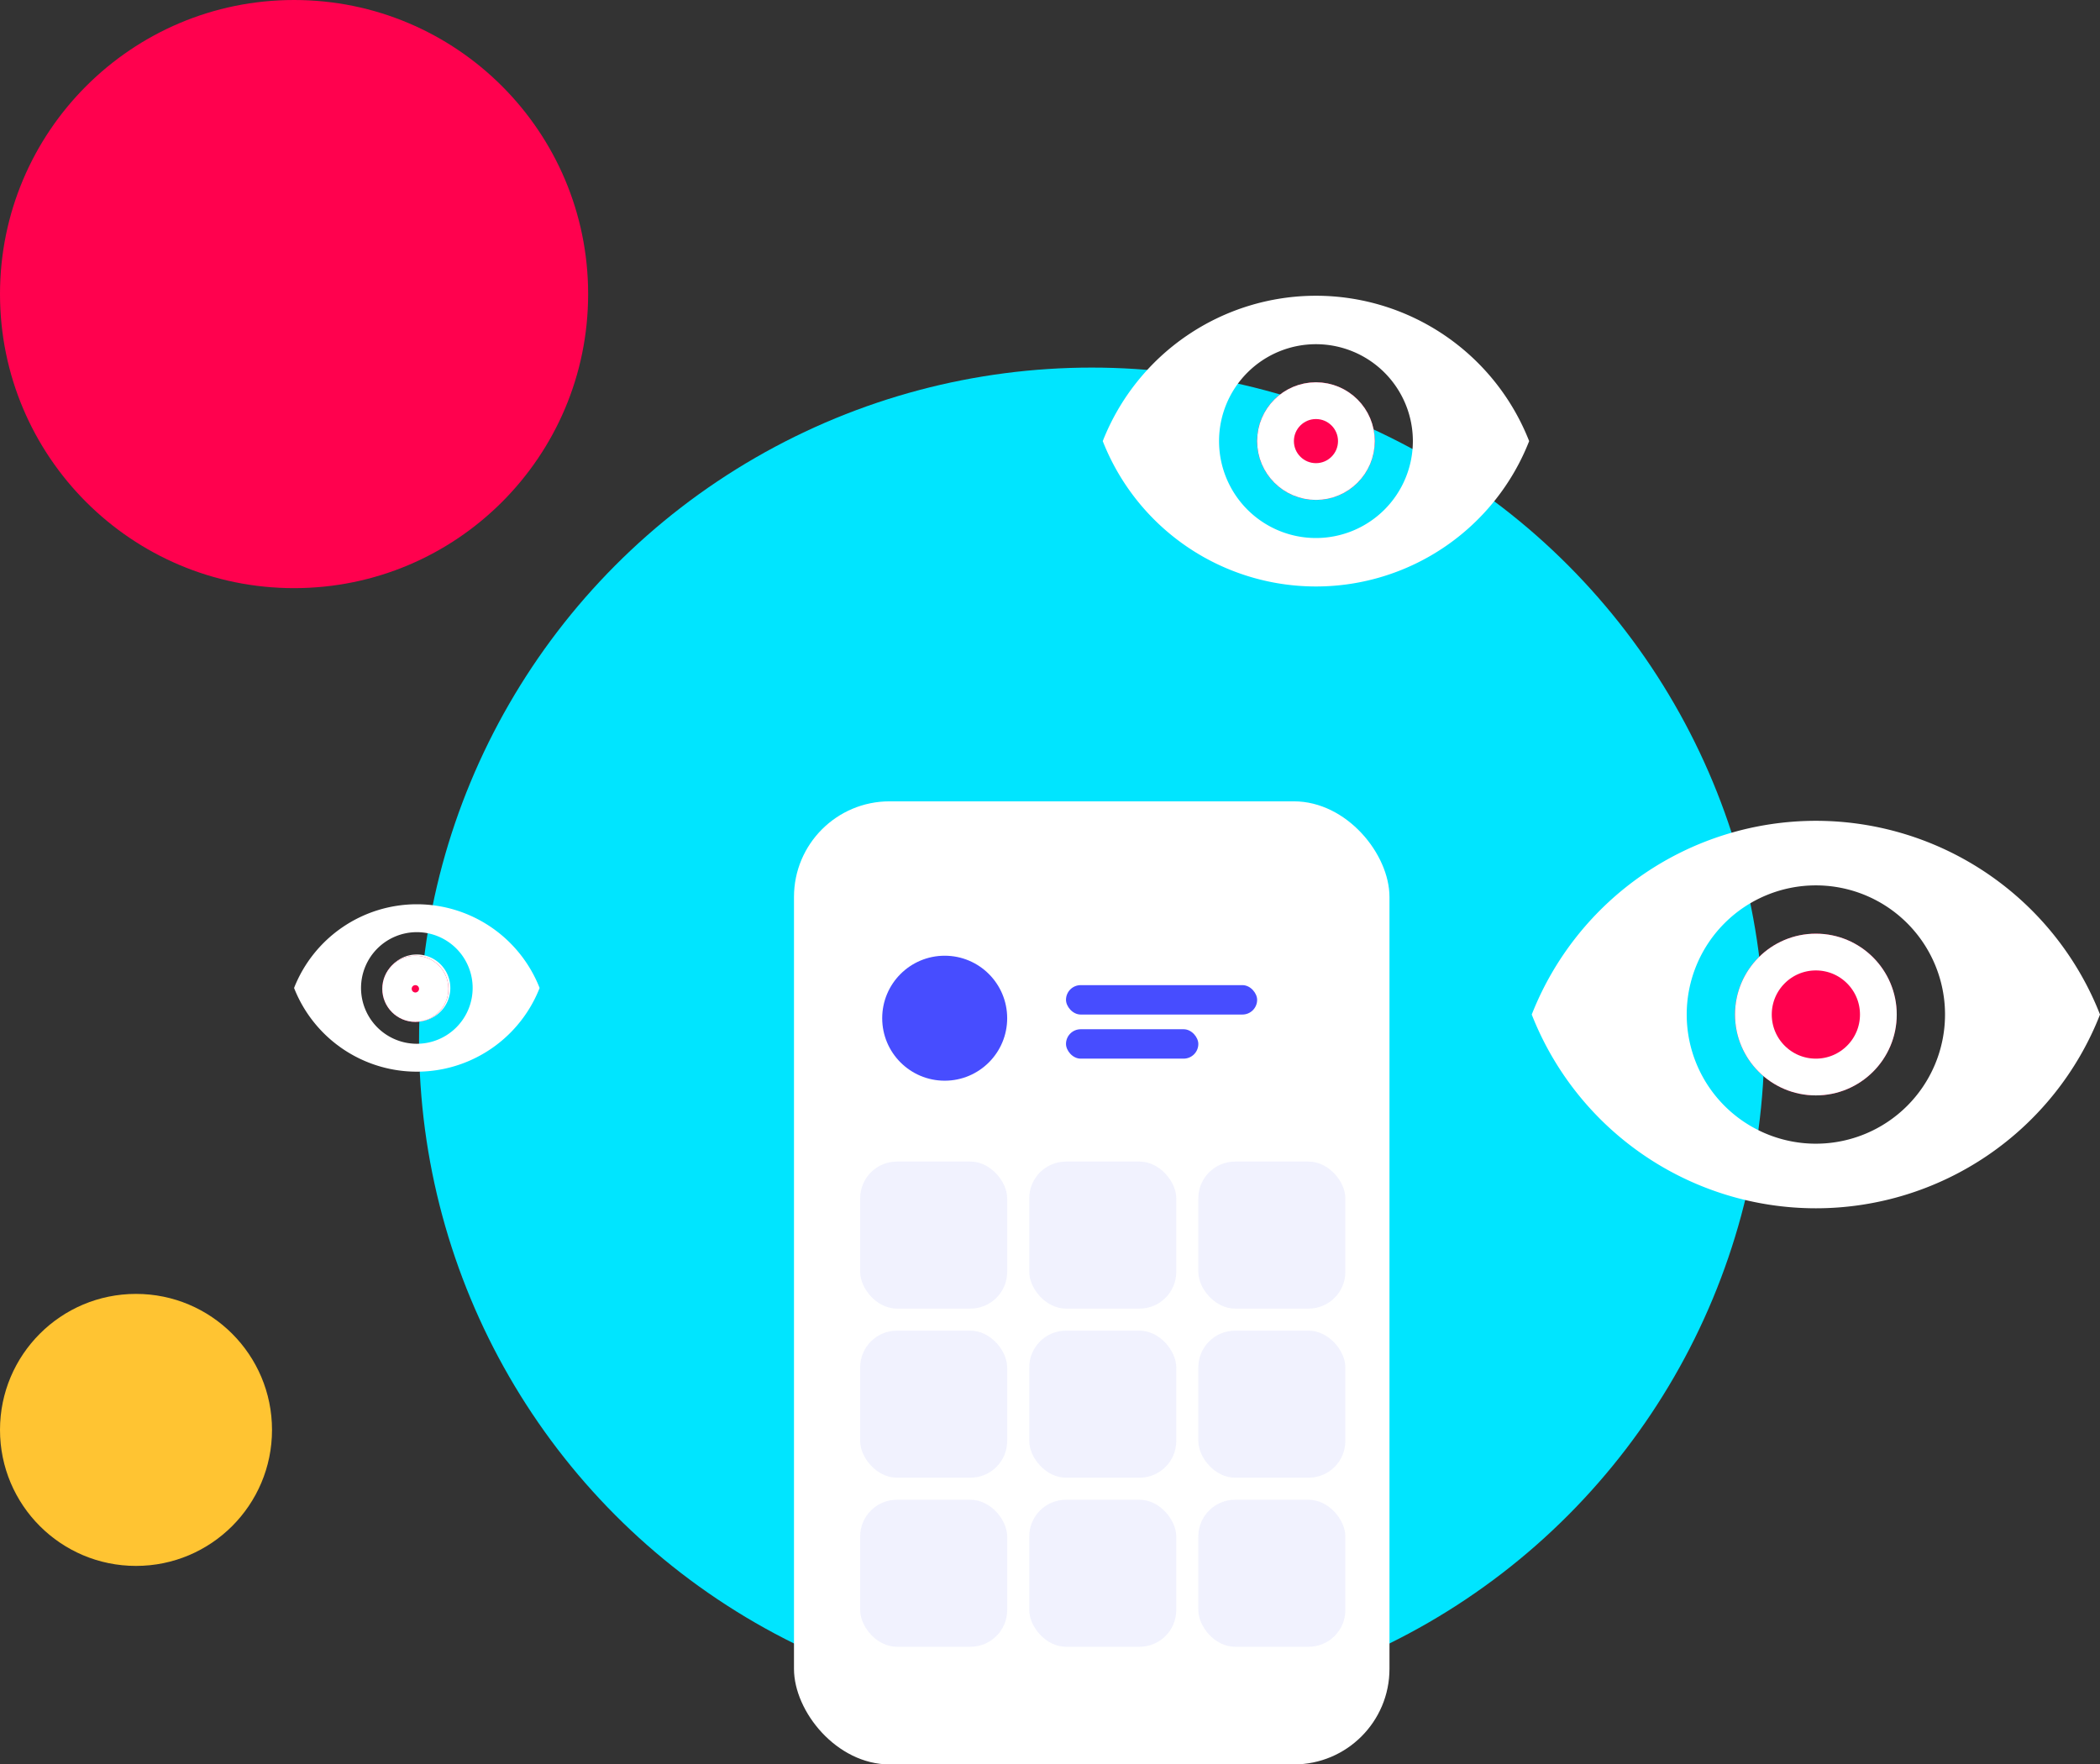 <svg xmlns="http://www.w3.org/2000/svg" width="285.648" height="240" viewBox="0 0 285.648 240">
  <rect x="0" y="0" width="285.648" height="240" fill="#333333" stroke="none"/>
  <g id="Illustration" transform="translate(-674 -3905)">
    <circle id="Ellipse_39" data-name="Ellipse 39" cx="91.5" cy="91.5" r="91.5" transform="translate(731 3955)" fill="#00e5ff"/>
    <circle id="Ellipse_55" data-name="Ellipse 55" cx="40" cy="40" r="40" transform="translate(674 3905)" fill="#ff014e"/>
    <circle id="Ellipse_56" data-name="Ellipse 56" cx="18.5" cy="18.5" r="18.5" transform="translate(674 4081)" fill="#ffc432"/>
    <path id="Path_47" data-name="Path 47" d="M0,0,19,2V6L0,4Z" transform="translate(814 4021)" fill="#edeefe"/>
    <path id="Path_48" data-name="Path 48" d="M0,0,9.5,1V3L0,2Z" transform="translate(814 4028)" fill="#edeefe"/>
    <rect id="Rectangle_82" data-name="Rectangle 82" width="81" height="131" rx="13" transform="translate(782 4014)" fill="#fff"/>
    <circle id="Ellipse_41" data-name="Ellipse 41" cx="8.5" cy="8.5" r="8.5" transform="translate(794 4035)" fill="#474dff"/>
    <rect id="Rectangle_83" data-name="Rectangle 83" width="26" height="4" rx="2" transform="translate(819 4039)" fill="#474dff"/>
    <rect id="Rectangle_84" data-name="Rectangle 84" width="18" height="4" rx="2" transform="translate(819 4045)" fill="#474dff"/>
    <g id="Group_74" data-name="Group 74">
      <rect id="Rectangle_85" data-name="Rectangle 85" width="20" height="20" rx="5" transform="translate(791 4063)" fill="#767bf2" opacity="0.1"/>
      <rect id="Rectangle_90" data-name="Rectangle 90" width="20" height="20" rx="5" transform="translate(791 4086)" fill="#767bf2" opacity="0.1"/>
      <rect id="Rectangle_91" data-name="Rectangle 91" width="20" height="20" rx="5" transform="translate(791 4109)" fill="#767bf2" opacity="0.1"/>
      <rect id="Rectangle_86" data-name="Rectangle 86" width="20" height="20" rx="5" transform="translate(814 4063)" fill="#767bf2" opacity="0.1"/>
      <rect id="Rectangle_89" data-name="Rectangle 89" width="20" height="20" rx="5" transform="translate(814 4086)" fill="#767bf2" opacity="0.1"/>
      <rect id="Rectangle_92" data-name="Rectangle 92" width="20" height="20" rx="5" transform="translate(814 4109)" fill="#767bf2" opacity="0.1"/>
      <rect id="Rectangle_87" data-name="Rectangle 87" width="20" height="20" rx="5" transform="translate(837 4063)" fill="#767bf2" opacity="0.1"/>
      <rect id="Rectangle_88" data-name="Rectangle 88" width="20" height="20" rx="5" transform="translate(837 4086)" fill="#767bf2" opacity="0.1"/>
      <rect id="Rectangle_93" data-name="Rectangle 93" width="20" height="20" rx="5" transform="translate(837 4109)" fill="#767bf2" opacity="0.1"/>
    </g>
    <g id="Group_17" data-name="Group 17">
      <g id="ic_remove_red_eye_48px" transform="translate(880.352 4007.649)">
        <path id="Path_45" data-name="Path 45" d="M40.648,9A41.554,41.554,0,0,0,2,35.351a41.518,41.518,0,0,0,77.3,0A41.536,41.536,0,0,0,40.648,9Zm0,43.919A17.568,17.568,0,1,1,58.216,35.351,17.574,17.574,0,0,1,40.648,52.919Zm0-28.108a10.54,10.54,0,1,0,10.541,10.54A10.549,10.549,0,0,0,40.648,24.811Z" fill="#fff"/>
      </g>
      <g id="Ellipse_40" data-name="Ellipse 40" transform="translate(910 4032)" fill="#ff014e" stroke="#fff" stroke-width="5">
        <circle cx="11" cy="11" r="11" stroke="none"/>
        <circle cx="11" cy="11" r="8.5" fill="none"/>
      </g>
    </g>
    <g id="Group_72" data-name="Group 72" transform="translate(-58.352 -71.421)">
      <g id="ic_remove_red_eye_48px-2" data-name="ic_remove_red_eye_48px" transform="translate(882.352 4016.649)">
        <path id="Path_45-2" data-name="Path 45" d="M31,9A31.18,31.18,0,0,0,2,28.773a31.153,31.153,0,0,0,58,0A31.166,31.166,0,0,0,31,9Zm0,32.955A13.182,13.182,0,1,1,44.182,28.773,13.187,13.187,0,0,1,31,41.955Zm0-21.091a7.909,7.909,0,1,0,7.909,7.909A7.915,7.915,0,0,0,31,20.864Z" transform="translate(-2 -9)" fill="#fff"/>
      </g>
      <g id="Ellipse_40-2" data-name="Ellipse 40" transform="translate(903.352 4028.421)" fill="#ff014e" stroke="#fff" stroke-width="5">
        <circle cx="8" cy="8" r="8" stroke="none"/>
        <circle cx="8" cy="8" r="5.5" fill="none"/>
      </g>
    </g>
    <g id="Group_73" data-name="Group 73" transform="translate(-168.352 11.351)">
      <g id="ic_remove_red_eye_48px-3" data-name="ic_remove_red_eye_48px" transform="translate(882.352 4016.649)">
        <path id="Path_45-3" data-name="Path 45" d="M18.7,9A17.955,17.955,0,0,0,2,20.386a17.94,17.94,0,0,0,33.4,0A17.947,17.947,0,0,0,18.7,9Zm0,18.977a7.591,7.591,0,1,1,7.591-7.591A7.594,7.594,0,0,1,18.7,27.977Zm0-12.145a4.555,4.555,0,1,0,4.555,4.555A4.558,4.558,0,0,0,18.7,15.832Z" transform="translate(-2 -9)" fill="#fff"/>
      </g>
      <g id="Ellipse_40-3" data-name="Ellipse 40" transform="translate(894.352 4023.649)" fill="#ff014e" stroke="#fff" stroke-width="5">
        <circle cx="4.5" cy="4.5" r="4.5" stroke="none"/>
        <circle cx="4.5" cy="4.5" r="2" fill="none"/>
      </g>
    </g>
  </g>
</svg>
